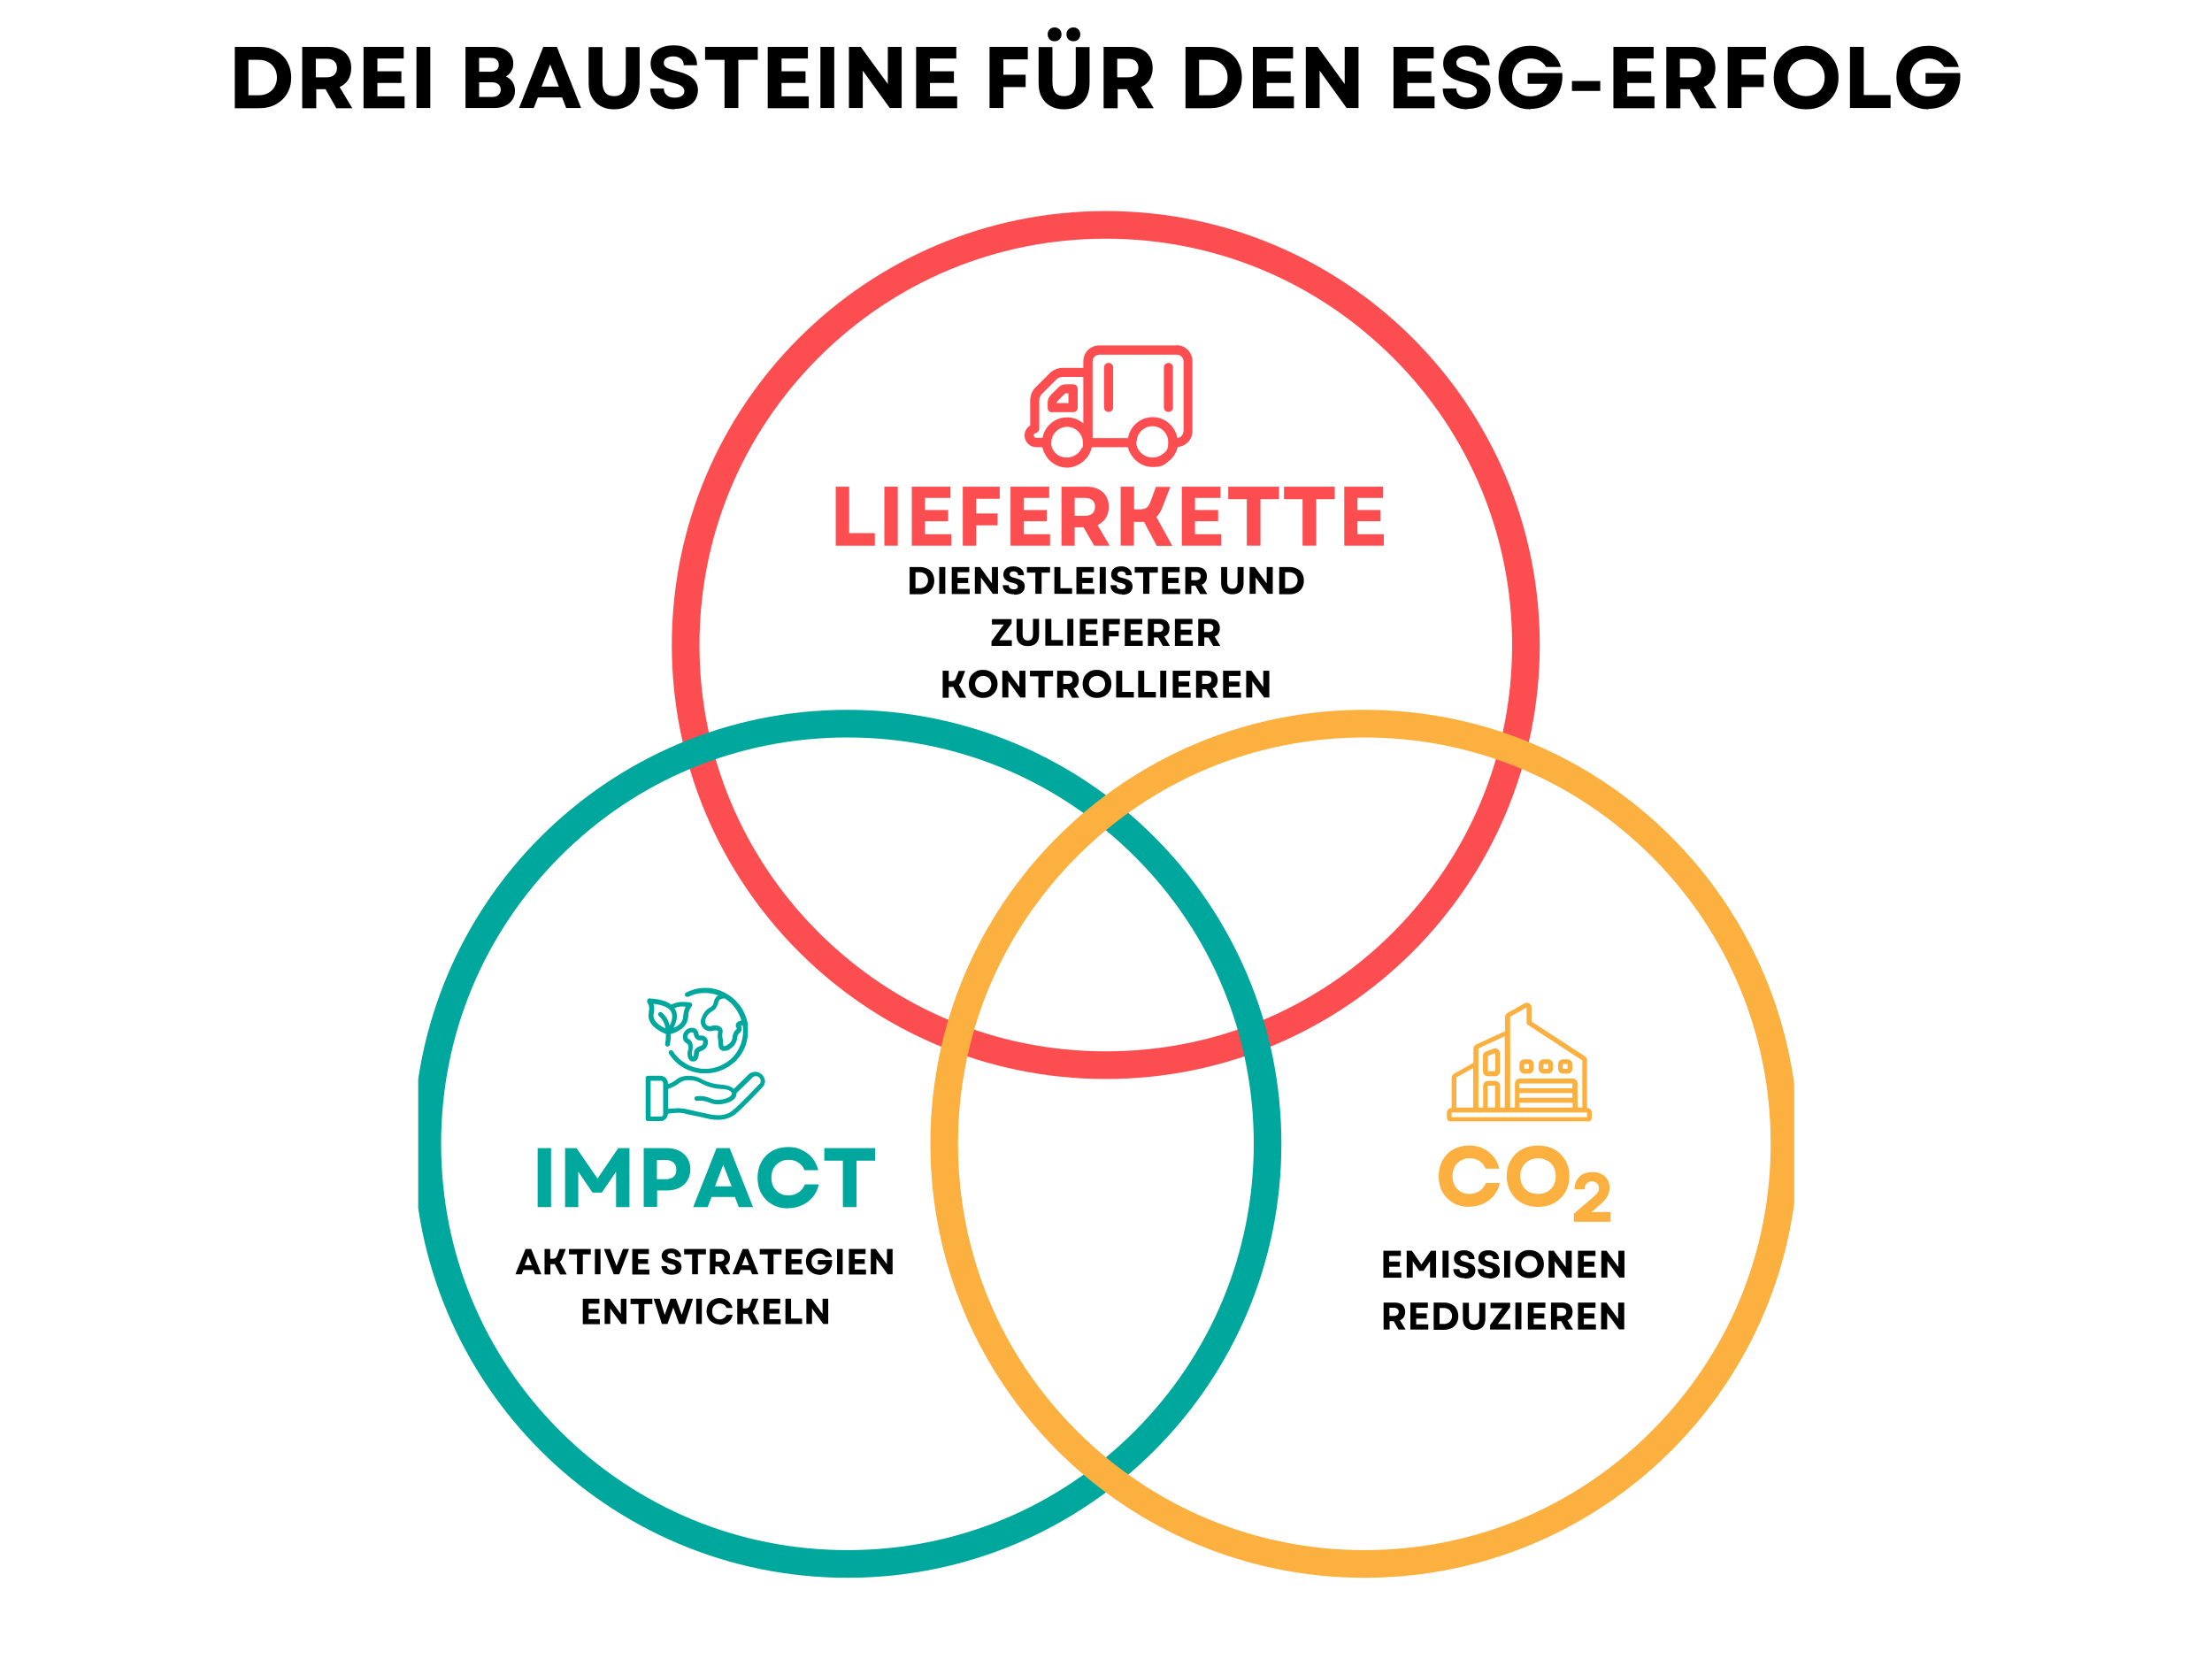 <?xml version="1.0" encoding="UTF-8"?>
<svg xmlns="http://www.w3.org/2000/svg" version="1.1" xmlns:xlink="http://www.w3.org/1999/xlink" viewBox="0 0 1024 768">
  <defs>
    <style>
      .cls-1 {
        clip-path: url(#clippath-4);
      }

      .cls-2 {
        fill: none;
      }

      .cls-3 {
        clip-path: url(#clippath-1);
      }

      .cls-4 {
        clip-path: url(#clippath-5);
      }

      .cls-5 {
        clip-path: url(#clippath-3);
      }

      .cls-6 {
        fill: #00a79d;
      }

      .cls-7 {
        clip-path: url(#clippath-2);
      }

      .cls-8 {
        fill: #fbb040;
      }

      .cls-9 {
        clip-path: url(#clippath);
      }

      .cls-10 {
        fill: #fc4e50;
      }
    </style>
    <clipPath id="clippath">
      <rect class="cls-2" x="310.7" y="97.4" width="402.7" height="402.6"/>
    </clipPath>
    <clipPath id="clippath-1">
      <rect class="cls-2" x="193.6" y="328" width="399.7" height="402.4"/>
    </clipPath>
    <clipPath id="clippath-2">
      <rect class="cls-2" x="429.3" y="328" width="401.3" height="402.4"/>
    </clipPath>
    <clipPath id="clippath-3">
      <rect class="cls-2" x="474.3" y="159.9" width="78" height="57"/>
    </clipPath>
    <clipPath id="clippath-4">
      <rect class="cls-2" x="669.5" y="464.1" width="67.9" height="55"/>
    </clipPath>
    <clipPath id="clippath-5">
      <rect class="cls-2" x="299" y="457.3" width="55" height="62"/>
    </clipPath>
  </defs>
  <!-- Generator: Adobe Illustrator 28.6.0, SVG Export Plug-In . SVG Version: 1.2.0 Build 709)  -->
  <g>
    <g id="Ebene_1">
      <g class="cls-9">
        <path class="cls-10" d="M511.9,486.7c-50.3,0-97.4-19.6-133-55.1-35.5-35.5-55.1-82.7-55.1-133s19.6-97.4,55.1-133c35.5-35.5,82.7-55.1,133-55.1s97.4,19.6,133,55.1c35.5,35.5,55.1,82.7,55.1,133s-19.6,97.4-55.1,133-82.7,55.1-133,55.1M511.9,499.5c110.9,0,200.9-89.9,200.9-200.9s-89.9-200.9-200.9-200.9-200.9,89.9-200.9,200.9,90,200.9,200.9,200.9Z"/>
      </g>
      <g class="cls-3">
        <path class="cls-6" d="M392.3,717.6c-50.3,0-97.4-19.6-133-55.1s-55.1-82.7-55.1-133,19.6-97.4,55.1-133,82.7-55.1,133-55.1,97.4,19.6,133,55.1,55.1,82.7,55.1,133-19.6,97.4-55.1,133-82.8,55.1-133,55.1M392.3,730.4c110.9,0,200.9-89.9,200.9-200.9s-89.9-200.9-200.9-200.9-200.9,90-200.9,200.9,89.9,200.9,200.9,200.9Z"/>
      </g>
      <g class="cls-7">
        <path class="cls-8" d="M631.6,717.6c-50.3,0-97.4-19.6-133-55.1s-55.1-82.7-55.1-133,19.6-97.4,55.1-133,82.7-55.1,133-55.1,97.4,19.6,133,55.1c35.5,35.5,55.1,82.7,55.1,133s-19.6,97.4-55.1,133c-35.5,35.5-82.7,55.1-133,55.1M631.6,730.4c111,0,200.9-89.9,200.9-200.9s-89.9-200.9-200.9-200.9-200.9,89.9-200.9,200.9,90,200.9,200.9,200.9Z"/>
      </g>
      <g class="cls-5">
        <path class="cls-10" d="M544.7,159.9h-35.9c-4,0-7.3,3.3-7.3,7.3v3.1h-9.6c-2.2,0-4.3.9-5.9,2.4,0,0,0,0,0,0l-6.6,6.6c-1.6,1.6-2.5,3.8-2.5,6.1v11.6c-1.6.9-2.6,2.7-2.6,4.6,0,3,2.4,5.4,5.4,5.4h2.8c.3,1.2.7,2.3,1.3,3.3,1.9,3.7,5.8,6.2,10.2,6.2s9.4-3.3,10.9-7.8c.2-.5.4-1.1.5-1.7h16.7c.3,1.1.7,2.2,1.3,3.1,2,3.6,5.8,6.1,10.2,6.1s5.3-1,7.3-2.6c2.1-1.6,3.7-4,4.3-6.7,3.8-.3,6.8-3.4,6.8-7.3v-32.5c0-4-3.3-7.3-7.3-7.3ZM486.7,204.9c0-4,3.3-7.3,7.3-7.3s7.3,3.3,7.3,7.3-.1,1.6-.4,2.3c-1.2,2.7-3.9,4.6-7,4.6s-5.1-1.4-6.5-3.6c-.5-1-.8-2.1-.8-3.4ZM478.5,201.6c0-.5.4-1,.9-1.1,1-.2,1.7-1.1,1.7-2.1v-13c0-1.2.5-2.3,1.3-3.1,0,0,0,0,0,0l6.6-6.6c.8-.8,1.8-1.2,2.9-1.2h9.6v21.5c-2-1.7-4.6-2.8-7.5-2.8-5.7,0-10.4,4.1-11.4,9.5h-2.9c-.6,0-1.1-.5-1.1-1.1ZM526.2,204.6c0-4,3.3-7.3,7.3-7.3s7.3,3.3,7.3,7.3-1,4.3-2.7,5.7c-1.3,1-2.9,1.5-4.6,1.5-2.8,0-5.2-1.5-6.6-3.8-.6-1-.9-2.2-.9-3.5ZM547.8,199.7c0,1.6-1.2,2.9-2.8,3.1-.9-5.5-5.7-9.7-11.4-9.7s-10.5,4.2-11.4,9.7h-16.4v-35.5c0-1.7,1.4-3.1,3.1-3.1h35.9c1.7,0,3.1,1.4,3.1,3.1v32.5Z"/>
      </g>
      <path class="cls-10" d="M487.1,190.8h9.7c1.2,0,2.1-.9,2.1-2.1v-8.7c0-1.2-.9-2.1-2.1-2.1h-3.3c-2,0-3.1.9-4,1.9l-2.5,2.5c-.9.9-2,2-2,4.1v2.4c0,1.2.9,2.1,2.1,2.1ZM489.2,186.4c0-.3,0-.4.7-1.1l2.5-2.5c.7-.7.8-.7,1-.7h1.2v4.5h-5.5v-.3Z"/>
      <path class="cls-10" d="M513.2,168c-1.2,0-2.1.9-2.1,2.1v18.5c0,1.2.9,2.1,2.1,2.1s2.1-.9,2.1-2.1v-18.5c0-1.2-.9-2.1-2.1-2.1Z"/>
      <path class="cls-10" d="M540.9,168c-1.2,0-2.1.9-2.1,2.1v18.5c0,1.2.9,2.1,2.1,2.1s2.1-.9,2.1-2.1v-18.5c0-1.2-.9-2.1-2.1-2.1Z"/>
      <path class="cls-8" d="M714.5,492.6h2.2v2.2h-2.2v-2.2ZM714.5,497h2.2c1.2,0,2.2-1,2.2-2.2v-2.2c0-1.2-1-2.2-2.2-2.2h-2.2c-1.2,0-2.2,1-2.2,2.2v2.2c0,1.2,1,2.2,2.2,2.2"/>
      <path class="cls-8" d="M705.6,492.6h2.2v2.2s-2.2,0-2.2,0v-2.2ZM705.6,497h2.2c1.2,0,2.2-1,2.2-2.2v-2.2c0-1.2-1-2.2-2.2-2.2h-2.2c-1.2,0-2.2,1-2.2,2.2v2.2c0,1.2,1,2.2,2.2,2.2"/>
      <path class="cls-8" d="M723.5,492.6h2.2v2.2s-2.2,0-2.2,0v-2.2ZM723.5,497h2.2c1.2,0,2.2-1,2.2-2.2v-2.2c0-1.2-1-2.2-2.2-2.2h-2.2c-1.2,0-2.2,1-2.2,2.2v2.2c0,1.2,1,2.2,2.2,2.2"/>
      <path class="cls-8" d="M688.8,488.8l3.4-1.3v8.4s-3.4,0-3.4,0v-7.1ZM688.8,498.2h3.4c1.2,0,2.2-1,2.2-2.2v-8.4c0-.7-.4-1.4-1-1.9-.6-.4-1.4-.5-2.1-.2l-3.4,1.3c-.9.3-1.4,1.2-1.4,2.1v7.1c0,1.2,1,2.2,2.2,2.2"/>
      <g class="cls-1">
        <path class="cls-8" d="M734.7,517.2h-62.7v-2.2h62.7v2.2ZM674.2,498.8l7.8-4.4v18.3h-7.8v-13.9ZM692.1,502.6v10.1h-3.4v-10.1h3.4ZM684.3,485.4l12.3-5.7v33h-2.2v-10.1c0-1.2-1-2.2-2.2-2.2h-3.4c-1.2,0-2.2,1-2.2,2.2v10.1h-2.2v-27.3ZM703.3,503.8v-2.2h24.6v2.2h-24.6ZM728,510.5v2.2h-24.6v-2.2h24.6ZM703.3,508.2v-2.2h24.6v2.2h-24.6ZM698.9,470.8l7.8-4.4v7.1c0,.4.2.7.5.9l25.3,16.5v21.8h-2.2v-11.2c0-1.2-1-2.2-2.2-2.2h-24.6c-1.2,0-2.2,1-2.2,2.2v11.2h-2.2v-41.9ZM734.7,512.7v-21.8c0-.8-.4-1.5-1-1.9l-24.7-16.1v-6.5c0-.8-.4-1.5-1.1-1.9-.7-.4-1.5-.4-2.2,0l-7.8,4.4c-.7.4-1.2,1.1-1.2,2v6.5l-13.3,6.1c-.8.4-1.3,1.2-1.3,2v6.5l-8.9,5c-.7.4-1.2,1.1-1.2,2v13.9c-1.2,0-2.2,1-2.2,2.2v2.2c0,1.2,1,2.2,2.2,2.2h62.7c1.2,0,2.2-1,2.2-2.2v-2.2c0-1.2-1-2.2-2.2-2.2"/>
      </g>
      <g class="cls-4">
        <path class="cls-6" d="M318.3,461.6c2.2-1.1,4.5-1.8,7-1.9,2.5-.1,4.9.2,7.2,1.1-.4.2-.7.4-1,.8-.5.7-.9,1.5-1.1,2.4,0,.6-.3,1.1-.6,1.5-.3.4-.8.8-1.3,1-1.9.9-3.2,3.2-3.8,4.9-.3.8-.4,1.6-.2,2.5.2.9.6,1.6,1.2,2.2.5.5,1.2.9,1.9,1.1.7.2,1.5.2,2.2,0,1.8-.4,2.4-.1,2.5,0,0,0,0,0,.1,0,0,.3,0,.6,0,.9-.2,1-.2,1.9,0,2.9.1.6.2,1.3.2,1.9,0,1.3,0,3.1,2.1,3.6.7,0,1.3,0,2-.2.7-.2,1.2-.6,1.7-1,.8-.6,1.5-1.3,2-2.2s.8-1.8.9-2.8c0-.9.4-1.6,1.1-2.1.2-.2.4-.4.6-.7.2-.3.3-.6.3-.9s0-.6,0-.9c0-.3-.2-.6-.3-.9l.8-.2c.2,1,.2,2,.2,3,0,1-.1,2-.3,3s-.5,1.9-.8,2.9c-.4.9-.8,1.8-1.3,2.7-.5.9-1.1,1.7-1.7,2.4-.6.8-1.4,1.5-2.1,2.1-.8.6-1.6,1.2-2.5,1.7-.9.5-1.8.9-2.7,1.3-.9.3-1.9.6-2.9.8-1,.2-2,.3-3,.3s-2,0-3-.2-2-.4-2.9-.7c-.9-.3-1.9-.7-2.7-1.2s-1.7-1-2.5-1.6-1.5-1.3-2.2-2c-.7-.8-1.3-1.5-1.8-2.4-.2-.3-.4-.4-.7-.5s-.6,0-.8.1c-.3.2-.4.4-.5.7s0,.6.1.8c.7,1.1,1.5,2.1,2.3,3,.9.9,1.8,1.8,2.9,2.5,1,.7,2.1,1.4,3.3,1.9,1.2.5,2.4.9,3.6,1.2,1.2.3,2.5.5,3.8.5,1.3,0,2.5,0,3.8-.2s2.5-.5,3.7-.9c1.2-.4,2.4-1,3.5-1.6s2.1-1.4,3.1-2.2,1.8-1.8,2.6-2.8c.8-1,1.4-2.1,2-3.2.6-1.1,1-2.3,1.3-3.6.3-1.2.6-2.5.6-3.8s0-2.5,0-3.8-.4-2.5-.8-3.7-.9-2.4-1.5-3.5c-.6-1.1-1.3-2.2-2.2-3.1-.8-1-1.7-1.9-2.7-2.7-1-.8-2.1-1.5-3.2-2.1-1.1-.6-2.3-1.1-3.5-1.5-1.2-.4-2.5-.6-3.7-.8-1.3-.1-2.5-.1-3.8,0-1.3.1-2.5.3-3.7.7-1.2.4-2.4.8-3.5,1.4-.3.1-.4.4-.5.6,0,.3,0,.6,0,.8s.4.5.6.5c.3,0,.6,0,.8,0ZM343.3,472.4l-1,.3c-.8.2-1.3.6-1.6,1.4-.2.7-.1,1.3.3,1.8.2.2.1.4-.1.6-.6.5-1,1-1.3,1.7s-.5,1.3-.5,2.1c-.2,1.4-.9,2.5-2.1,3.2-.5.5-1.2.8-1.9.8-.2,0-.3,0-.4-1.5,0-.8,0-1.6-.3-2.4-.1-.6-.1-1.3,0-1.9.2-.9.4-2.4-1.1-3.3-1.3-.6-2.7-.7-4.1-.2-.8.2-1.5,0-2.1-.5-.3-.3-.5-.7-.6-1.1,0-.4,0-.8,0-1.3.5-1.6,1.4-2.8,2.8-3.7.8-.4,1.5-.9,2-1.6.5-.7.9-1.5,1.1-2.3.1-.6.4-1.1.7-1.7.7-.4,1.5-.6,2.4-.6,1.9,1.2,3.5,2.6,4.8,4.4s2.3,3.7,2.9,5.8ZM354,499.9c-.2-1.3-.9-2.3-2-3-.4-.3-.9-.5-1.4-.6-.5-.1-1-.2-1.5-.1s-1,.2-1.4.4c-.5.2-.9.5-1.2.8l-6.8,6.7c-.9-.9-2.6-1.8-6-2-3.1-.2-5.9-1-8.6-2.4-1.1-.7-2.3-1.1-3.5-1.4-3.5-.7-6.6-.1-8.4,1.4-1.2,1-2.6,1.7-4,2.2v-.5c0-.4,0-.9-.3-1.3s-.4-.8-.7-1.1c-.3-.3-.7-.5-1.1-.7-.4-.2-.8-.3-1.3-.3h-5.8c-.3,0-.6.1-.8.3-.2.2-.3.5-.3.8v18.8c0,.3.1.6.3.8.2.2.5.3.8.3h5.8c.4,0,.9,0,1.3-.3s.8-.4,1.1-.7c.3-.3.5-.7.7-1.1s.3-.8.3-1.3h0c0-.1,3.1-.4,3.1-.4,2-.2,4,0,5.9.6,0,0,7,1.4,9.2,2,1.6.4,3.2.6,4.9.6,2.8,0,5.4-.7,7.7-2.3,3.7-2.8,12.7-12.5,13.2-13,.8-1,1.1-2.1.9-3.4ZM307,515.8c0,.3-.1.6-.3.8-.2.2-.5.3-.8.3h-4.7v-16.6h4.7c.3,0,.6.1.8.3.2.2.3.5.3.8v14.4ZM351.5,501.8c0,0-9.3,10-12.8,12.6-3.2,2.4-7.6,2.1-10.7,1.3-2.3-.5-9-1.9-9.2-2-2.2-.6-4.4-.8-6.6-.6l-2.9.2v-9.2c2-.7,3.8-1.6,5.5-2.9.6-.5,2.5-1.7,6.6-.9,1,.2,2,.6,2.9,1.1,3,1.6,6.2,2.6,9.6,2.7,4.3.2,4.8,1.5,4.9,2.1,0,.3-.1.6-.3.8-.4.6-1.7,1.7-5.3,2.1-1.5.2-2.9,0-4.3-.7-2.1-.9-4.2-1.2-6.5-.9-.3,0-.5.2-.7.4-.2.2-.3.5-.2.8,0,.3.2.5.4.7s.5.3.8.2c1.9-.2,3.7,0,5.5.8,1.7.7,3.5,1,5.3.8,3.5-.4,5.8-1.5,6.9-3.1.4-.6.6-1.4.6-2.1l7.4-7.2c.4-.4.8-.6,1.4-.6.5,0,1,0,1.4.4.2.2.4.4.6.6s.3.5.3.8,0,.6,0,.9c0,.3-.2.6-.3.8ZM300.4,468.7c-1.4,5.8,5.6,9.1,7.9,10,0,1.5-.1,3-.4,4.5,0,.3,0,.6.2.8.2.3.4.4.7.5.3,0,.6,0,.8-.2.3-.2.4-.4.5-.7.3-1.6.5-3.2.4-4.9,2.3-.6,7.9-2.7,8.1-8.2,0-1.7.5-3.2,1.5-4.5.3-.3.4-.7.3-1.1-.1-.4-.4-.7-.9-.8-3.7-.6-6.7-.2-8.7,1-2.1-1.7-5.5-2.6-10.1-2.9-.5,0-.8.2-1,.6-.2.4-.2.8,0,1.2.4.7.7,1.4.8,2.2.1.8,0,1.6-.2,2.4ZM317.4,466.1c-.7,1.4-1,2.8-1.1,4.3,0,3-2.5,4.6-4.5,5.4,1.2-2.3,2.3-5.5.9-8.3-.1-.3-.3-.5-.5-.8,1.6-.7,3.3-.9,5.1-.7ZM310.8,468.6c.9,2,.1,4.4-.8,6.2-.5-2.4-1.7-4.5-3.6-6.1-.2-.2-.5-.2-.8-.2-.3,0-.5.2-.7.4-.2.2-.3.5-.2.8,0,.3.2.5.4.7,1.7,1.6,2.7,3.5,3,5.7-2.4-1.1-6.3-3.5-5.5-6.9.4-1.5.3-3-.1-4.5,4.5.5,7.4,1.8,8.3,3.9ZM318.9,490.4c.5.7,1.1,1,1.9,1h0c1.7,0,2.6-1.3,2.8-4,0-.4.4-.6,1.5-1.1l.5-.2c.5-.3.9-.6,1.3-1.1.3-.5.6-1,.7-1.5.3-1.1.2-2.1-.5-3-.3-.4-.8-.7-1.2-.9s-1-.2-1.5-.2c-.7,0-.7,0-.8-.2-.1-.3-.2-.5-.3-.8-.1-1-.6-1.8-1.5-2.3-.8-.3-1.6-.4-2.4-.2-.8.2-1.6.6-2.1,1.2-.6.6-1,1.3-1.1,2.2s0,1.7.3,2.4c.2.4.5.7.9,1,.4.2.7.5,1,.8.4.8.5,1.6.2,2.5-.3.7-.4,1.5-.3,2.3,0,.8.3,1.5.7,2.2ZM318.5,480.7c-.7-.7-.1-1.9.6-2.4.4-.3.8-.4,1.2-.4.7,0,.8.4.9,1,.1.5.3,1,.5,1.4.3.5.7.8,1.2,1.1.5.2,1,.3,1.6.2.6,0,.8,0,.9.2.2.4.2.8,0,1.1,0,.5-.3.9-.7,1.1l-.5.2c-1.2.5-2.8,1.2-2.9,3,0,1.2-.3,1.9-.6,1.9s-.4-.8-.4-1c0-.6,0-1.1.2-1.7,0-.3.7-2.9-.6-4.6-.2-.3-.5-.5-.8-.7-.3-.1-.5-.3-.8-.5Z"/>
      </g>
      <path d="M108.7,50v-28.3h11.2c3,0,5.6.6,7.8,1.8,2.2,1.2,4,2.8,5.2,5,1.2,2.1,1.9,4.6,1.9,7.4s-.6,5.3-1.9,7.4c-1.2,2.1-3,3.8-5.2,5-2.2,1.2-4.8,1.8-7.8,1.8h-11.2ZM115.1,44.1h4.6c1.7,0,3.1-.3,4.4-1,1.3-.7,2.3-1.7,3-2.9.7-1.2,1.1-2.7,1.1-4.3s-.4-3.1-1.1-4.3c-.7-1.2-1.7-2.2-3-2.9-1.3-.7-2.8-1-4.5-1h-4.6v16.5Z"/>
      <path d="M139.9,50v-28.3h12.1c2.2,0,4,.4,5.6,1.2,1.6.8,2.8,1.9,3.7,3.4.9,1.5,1.3,3.2,1.3,5.2s-.5,3.9-1.4,5.4c-.9,1.5-2.3,2.6-4,3.4l5.9,9.8h-7.4l-5-8.8h-4.3v8.8h-6.4ZM146.2,35.8h4.9c1.6,0,2.8-.4,3.6-1.1.8-.7,1.3-1.8,1.3-3.2s-.4-2.4-1.3-3.2c-.8-.8-2.1-1.1-3.6-1.1h-4.9v8.6Z"/>
      <path d="M168.3,50v-28.3h18.6v5.4h-12.2v5.9h11.1v5.4h-11.1v6.2h12.6v5.5h-19Z"/>
      <path d="M192.8,50v-28.3h6.4v28.3h-6.4Z"/>
      <path d="M215.5,50v-28.3h12.6c2.9,0,5.2.7,6.9,2.1,1.7,1.4,2.6,3.2,2.6,5.5s-.3,2.5-.9,3.6c-.6,1.1-1.4,1.9-2.5,2.5,1.3.6,2.4,1.5,3.1,2.6.7,1.2,1.1,2.5,1.1,4s-.4,3-1.2,4.2c-.8,1.2-1.9,2.1-3.4,2.8-1.4.7-3.1,1-5,1h-13.3ZM221.8,44.9h6c1.3,0,2.2-.3,2.9-.9.7-.6,1.1-1.4,1.1-2.5s-.4-1.9-1.1-2.5c-.7-.6-1.7-.9-2.9-.9h-6v6.8ZM221.8,33.2h5.3c1.2,0,2.2-.3,2.8-.8.7-.6,1-1.4,1-2.4s-.3-1.8-1-2.4c-.7-.6-1.6-.8-2.8-.8h-5.3v6.4Z"/>
      <path d="M240.3,50l11.2-28.3h6.3l11.2,28.3h-6.9l-1.9-4.9h-11.2l-1.9,4.9h-6.9ZM250.7,40.1h8l-4-10.3-4,10.3Z"/>
      <path d="M284.3,50.6c-2.4,0-4.6-.5-6.3-1.5-1.8-1-3.1-2.4-4.1-4.2-1-1.8-1.4-4-1.4-6.5v-16.6h6.4v16.2c0,4.4,1.8,6.5,5.4,6.5s5.4-2.2,5.4-6.5v-16.2h6.4v16.6c0,2.5-.5,4.7-1.4,6.5-1,1.8-2.3,3.2-4.1,4.2-1.8,1-3.9,1.5-6.3,1.5Z"/>
      <path d="M312.5,50.6c-2.4,0-4.4-.4-6.1-1.2-1.7-.8-3-1.9-4-3.3-.9-1.4-1.4-3.1-1.4-5.1h6.3c0,1.3.5,2.4,1.4,3.1.9.8,2.2,1.1,3.7,1.1s2.4-.3,3.2-.8c.8-.5,1.2-1.3,1.2-2.2s-.5-1.8-1.4-2.4c-.9-.6-2.4-1.2-4.4-1.6-3.3-.7-5.8-1.8-7.4-3.2-1.6-1.4-2.4-3.3-2.4-5.6s.9-4.6,2.8-6.1c1.9-1.5,4.5-2.3,7.7-2.3s4.2.4,5.8,1.1c1.7.8,2.9,1.8,3.8,3.2.9,1.4,1.4,3,1.4,4.9h-6.2c0-1.3-.4-2.3-1.3-3-.8-.7-2-1.1-3.5-1.1s-2.4.3-3.2.8c-.8.5-1.2,1.2-1.2,2.2s.4,1.6,1.3,2.2c.9.6,2.4,1.1,4.5,1.6,3.5.8,6.1,2,7.6,3.4,1.6,1.4,2.4,3.2,2.4,5.5s-1,4.8-2.9,6.3c-1.9,1.5-4.6,2.3-7.9,2.3Z"/>
      <path d="M335.4,50v-22.3h-9v-6h24.4v6h-9v22.3h-6.4Z"/>
      <path d="M355.4,50v-28.3h18.6v5.4h-12.2v5.9h11.1v5.4h-11.1v6.2h12.6v5.5h-19Z"/>
      <path d="M379.8,50v-28.3h6.4v28.3h-6.4Z"/>
      <path d="M393,50v-28.3h5.5l12.5,17.2v-17.2h6.4v28.3h-5.5l-12.5-17.3v17.3h-6.4Z"/>
      <path d="M424.1,50v-28.3h18.6v5.4h-12.2v5.9h11.1v5.4h-11.1v6.2h12.6v5.5h-19Z"/>
      <path d="M458.1,50v-28.3h17.7v5.8h-11.3v7.1h10.3v5.7h-10.3v9.7h-6.4Z"/>
      <path d="M492.6,50.6c-2.4,0-4.6-.5-6.3-1.5-1.8-1-3.1-2.4-4.1-4.2-1-1.8-1.4-4-1.4-6.5v-16.6h6.4v16.2c0,4.4,1.8,6.5,5.4,6.5s5.4-2.2,5.4-6.5v-16.2h6.4v16.6c0,2.5-.5,4.7-1.4,6.5-1,1.8-2.3,3.2-4.1,4.2-1.8,1-3.9,1.5-6.3,1.5ZM485,15.9c0-1,.3-1.7.9-2.3.6-.6,1.4-.9,2.3-.9s1.7.3,2.3.9c.6.6.9,1.4.9,2.3s-.3,1.7-.9,2.3c-.6.6-1.4.9-2.3.9s-1.7-.3-2.3-.9c-.6-.6-.9-1.4-.9-2.3ZM493.7,15.9c0-1,.3-1.7.9-2.3.6-.6,1.4-.9,2.3-.9s1.7.3,2.3.9c.6.6.9,1.4.9,2.3s-.3,1.7-.9,2.3c-.6.6-1.4.9-2.3.9s-1.7-.3-2.3-.9c-.6-.6-.9-1.4-.9-2.3Z"/>
      <path d="M510.9,50v-28.3h12.1c2.2,0,4,.4,5.6,1.2,1.6.8,2.8,1.9,3.7,3.4.9,1.5,1.3,3.2,1.3,5.2s-.5,3.9-1.4,5.4c-.9,1.5-2.3,2.6-4,3.4l5.9,9.8h-7.4l-5-8.8h-4.3v8.8h-6.4ZM517.2,35.8h4.9c1.6,0,2.8-.4,3.6-1.1.8-.7,1.3-1.8,1.3-3.2s-.4-2.4-1.3-3.2c-.8-.8-2.1-1.1-3.6-1.1h-4.9v8.6Z"/>
      <path d="M548.8,50v-28.3h11.2c3,0,5.6.6,7.8,1.8,2.2,1.2,4,2.8,5.2,5,1.2,2.1,1.9,4.6,1.9,7.4s-.6,5.3-1.9,7.4c-1.2,2.1-3,3.8-5.2,5-2.2,1.2-4.8,1.8-7.8,1.8h-11.2ZM555.2,44.1h4.6c1.7,0,3.1-.3,4.4-1,1.3-.7,2.3-1.7,3-2.9.7-1.2,1.1-2.7,1.1-4.3s-.4-3.1-1.1-4.3c-.7-1.2-1.7-2.2-3-2.9-1.3-.7-2.8-1-4.5-1h-4.6v16.5Z"/>
      <path d="M580,50v-28.3h18.6v5.4h-12.2v5.9h11.1v5.4h-11.1v6.2h12.6v5.5h-19Z"/>
      <path d="M604.5,50v-28.3h5.5l12.5,17.2v-17.2h6.4v28.3h-5.5l-12.5-17.3v17.3h-6.4Z"/>
      <path d="M645.1,50v-28.3h18.6v5.4h-12.2v5.9h11.1v5.4h-11.1v6.2h12.6v5.5h-19Z"/>
      <path d="M679.4,50.6c-2.4,0-4.4-.4-6.1-1.2-1.7-.8-3-1.9-4-3.3-.9-1.4-1.4-3.1-1.4-5.1h6.3c0,1.3.5,2.4,1.4,3.1.9.8,2.2,1.1,3.7,1.1s2.4-.3,3.2-.8c.8-.5,1.2-1.3,1.2-2.2s-.5-1.8-1.4-2.4c-.9-.6-2.4-1.2-4.4-1.6-3.3-.7-5.8-1.8-7.4-3.2-1.6-1.4-2.4-3.3-2.4-5.6s.9-4.6,2.8-6.1c1.9-1.5,4.5-2.3,7.7-2.3s4.2.4,5.8,1.1c1.7.8,2.9,1.8,3.8,3.2.9,1.4,1.4,3,1.4,4.9h-6.2c0-1.3-.4-2.3-1.3-3-.8-.7-2-1.1-3.5-1.1s-2.4.3-3.2.8c-.8.5-1.2,1.2-1.2,2.2s.4,1.6,1.3,2.2c.9.6,2.4,1.1,4.5,1.6,3.5.8,6.1,2,7.6,3.4,1.6,1.4,2.4,3.2,2.4,5.5s-1,4.8-2.9,6.3c-1.9,1.5-4.6,2.3-7.9,2.3Z"/>
      <path d="M708.6,50.6c-2.9,0-5.4-.6-7.7-1.9-2.2-1.3-4-3-5.3-5.2-1.3-2.2-1.9-4.8-1.9-7.6s.6-5.4,1.9-7.6c1.3-2.2,3-3.9,5.2-5.2,2.2-1.3,4.8-1.9,7.6-1.9s4.4.4,6.3,1.2c1.9.8,3.6,1.9,5,3.4,1.4,1.5,2.3,3.2,2.9,5.2h-6.9c-.7-1.2-1.6-2.2-2.9-2.9-1.3-.7-2.7-1-4.3-1s-3.1.4-4.4,1.1c-1.3.8-2.3,1.8-3,3.1-.7,1.3-1.1,2.8-1.1,4.6s.3,3.2,1,4.5c.7,1.3,1.7,2.4,3,3.1,1.3.8,2.8,1.1,4.5,1.1s3.8-.5,5.2-1.6c1.4-1.1,2.3-2.4,2.7-4.2h-9.2v-5h16c.2,2.4,0,4.7-.7,6.7-.6,2-1.6,3.8-2.9,5.3-1.3,1.5-2.9,2.6-4.8,3.4-1.9.8-4,1.2-6.3,1.2Z"/>
      <path d="M727.7,42.1v-4.6h13.1v4.6h-13.1Z"/>
      <path d="M746.9,50v-28.3h18.6v5.4h-12.2v5.9h11.1v5.4h-11.1v6.2h12.6v5.5h-19Z"/>
      <path d="M771.4,50v-28.3h12.1c2.2,0,4,.4,5.6,1.2,1.6.8,2.8,1.9,3.7,3.4.9,1.5,1.3,3.2,1.3,5.2s-.5,3.9-1.4,5.4c-.9,1.5-2.3,2.6-4,3.4l5.9,9.8h-7.4l-5-8.8h-4.3v8.8h-6.4ZM777.7,35.8h4.9c1.6,0,2.8-.4,3.6-1.1.8-.7,1.3-1.8,1.3-3.2s-.4-2.4-1.3-3.2c-.8-.8-2.1-1.1-3.6-1.1h-4.9v8.6Z"/>
      <path d="M799.8,50v-28.3h17.7v5.8h-11.3v7.1h10.3v5.7h-10.3v9.7h-6.4Z"/>
      <path d="M836.1,50.6c-2.9,0-5.6-.6-7.8-1.9-2.3-1.3-4-3-5.3-5.2-1.3-2.2-1.9-4.8-1.9-7.6s.6-5.4,1.9-7.6c1.3-2.2,3.1-3.9,5.3-5.2,2.3-1.3,4.9-1.9,7.8-1.9s5.6.6,7.8,1.9c2.3,1.3,4,3,5.3,5.2s1.9,4.8,1.9,7.6-.6,5.4-1.9,7.6-3.1,3.9-5.3,5.2c-2.3,1.3-4.9,1.9-7.8,1.9ZM827.6,35.9c0,1.7.4,3.2,1.1,4.5.7,1.3,1.7,2.3,3,3,1.3.7,2.8,1.1,4.4,1.1s3.2-.4,4.5-1.1c1.3-.7,2.3-1.7,3-3,.7-1.3,1.1-2.8,1.1-4.5s-.4-3.2-1.1-4.5c-.7-1.3-1.7-2.3-3-3-1.3-.7-2.8-1.1-4.5-1.1s-3.2.4-4.4,1.1c-1.3.7-2.3,1.7-3,3-.7,1.3-1.1,2.8-1.1,4.5Z"/>
      <path d="M856.4,50v-28.3h6.4v22.3h12.4v6h-18.8Z"/>
      <path d="M892.8,50.6c-2.9,0-5.4-.6-7.7-1.9-2.2-1.3-4-3-5.3-5.2-1.3-2.2-1.9-4.8-1.9-7.6s.6-5.4,1.9-7.6c1.3-2.2,3-3.9,5.2-5.2,2.2-1.3,4.8-1.9,7.6-1.9s4.4.4,6.3,1.2c1.9.8,3.6,1.9,5,3.4,1.4,1.5,2.3,3.2,2.9,5.2h-6.9c-.7-1.2-1.6-2.2-2.9-2.9-1.3-.7-2.7-1-4.3-1s-3.1.4-4.4,1.1c-1.3.8-2.3,1.8-3,3.1-.7,1.3-1.1,2.8-1.1,4.6s.3,3.2,1,4.5c.7,1.3,1.7,2.4,3,3.1,1.3.8,2.8,1.1,4.5,1.1s3.8-.5,5.2-1.6c1.4-1.1,2.3-2.4,2.7-4.2h-9.2v-5h16c.2,2.4,0,4.7-.7,6.7-.6,2-1.6,3.8-2.9,5.3-1.3,1.5-2.9,2.6-4.8,3.4-1.9.8-4,1.2-6.3,1.2Z"/>
      <path class="cls-8" d="M680.1,558.7c-2.8,0-5.2-.6-7.3-1.8-2.1-1.2-3.8-2.9-5-5-1.2-2.1-1.8-4.6-1.8-7.4s.6-5.2,1.8-7.4c1.2-2.1,2.8-3.8,5-5,2.1-1.2,4.6-1.8,7.3-1.8s4.4.4,6.3,1.3c1.9.9,3.5,2.1,4.9,3.7,1.3,1.6,2.2,3.5,2.8,5.7h-6.4c-.5-1.5-1.5-2.7-2.8-3.5-1.3-.9-2.9-1.3-4.6-1.3s-2.9.4-4.1,1.1c-1.2.7-2.2,1.7-2.8,2.9-.7,1.2-1,2.7-1,4.3s.3,3.1,1,4.3c.7,1.2,1.6,2.2,2.8,2.9,1.2.7,2.6,1,4.1,1s3.4-.5,4.7-1.4c1.3-.9,2.3-2.2,2.9-3.7h6.4c-.4,2.2-1.3,4.1-2.7,5.8-1.3,1.6-3,2.9-4.9,3.8-2,.9-4.1,1.4-6.5,1.4Z"/>
      <path class="cls-8" d="M712,558.7c-2.8,0-5.3-.6-7.5-1.8-2.2-1.2-3.9-2.9-5.1-5-1.2-2.1-1.9-4.6-1.9-7.4s.6-5.2,1.9-7.4c1.2-2.1,2.9-3.8,5.1-5,2.2-1.2,4.7-1.8,7.5-1.8s5.4.6,7.5,1.8c2.2,1.2,3.9,2.9,5.1,5,1.3,2.1,1.9,4.6,1.9,7.4s-.6,5.2-1.9,7.4-3,3.8-5.1,5c-2.2,1.2-4.7,1.8-7.5,1.8ZM703.8,544.5c0,1.6.3,3.1,1,4.3.7,1.2,1.7,2.2,2.9,2.9,1.2.7,2.7,1,4.3,1s3.1-.3,4.3-1c1.2-.7,2.2-1.7,2.9-2.9.7-1.3,1-2.7,1-4.3s-.3-3.1-1-4.3c-.7-1.3-1.6-2.2-2.9-2.9-1.2-.7-2.7-1.1-4.3-1.1s-3,.4-4.3,1.1c-1.2.7-2.2,1.7-2.9,2.9-.7,1.2-1,2.7-1,4.3Z"/>
      <path class="cls-10" d="M386.9,252.6v-27.3h6.2v21.5h11.9v5.8h-18.1Z"/>
      <path class="cls-10" d="M409.4,252.6v-27.3h6.2v27.3h-6.2Z"/>
      <path class="cls-10" d="M422.1,252.6v-27.3h17.9v5.2h-11.8v5.6h10.7v5.2h-10.7v6h12.2v5.3h-18.3Z"/>
      <path class="cls-10" d="M445.7,252.6v-27.3h17.1v5.6h-10.9v6.8h9.9v5.5h-9.9v9.4h-6.2Z"/>
      <path class="cls-10" d="M467.8,252.6v-27.3h17.9v5.2h-11.8v5.6h10.7v5.2h-10.7v6h12.2v5.3h-18.3Z"/>
      <path class="cls-10" d="M491.4,252.6v-27.3h11.6c2.1,0,3.9.4,5.4,1.1,1.5.8,2.7,1.8,3.6,3.2.8,1.4,1.3,3.1,1.3,5s-.5,3.7-1.4,5.2c-.9,1.4-2.2,2.5-3.8,3.3l5.6,9.5h-7.2l-4.9-8.5h-4.1v8.5h-6.2ZM497.5,238.8h4.7c1.5,0,2.7-.4,3.5-1.1.8-.7,1.2-1.7,1.2-3.1s-.4-2.3-1.2-3c-.8-.7-2-1.1-3.5-1.1h-4.7v8.3Z"/>
      <path class="cls-10" d="M518.8,252.6v-27.3h6.2v10.5h2.3c1.5,0,2.7-.2,3.4-.7.7-.5,1.3-1.4,1.8-2.6l2.6-7.1h6.7l-3.8,9.7c-.3.9-.7,1.7-1.2,2.4-.4.7-.9,1.3-1.5,1.8l7.4,13.4h-7.2l-5.9-11.1c-.2,0-.4,0-.7,0h-4v11h-6.2Z"/>
      <path class="cls-10" d="M547.1,252.6v-27.3h17.9v5.2h-11.8v5.6h10.7v5.2h-10.7v6h12.2v5.3h-18.3Z"/>
      <path class="cls-10" d="M577.2,252.6v-21.5h-8.6v-5.8h23.5v5.8h-8.6v21.5h-6.2Z"/>
      <path class="cls-10" d="M603,252.6v-21.5h-8.6v-5.8h23.5v5.8h-8.6v21.5h-6.2Z"/>
      <path class="cls-10" d="M622.3,252.6v-27.3h17.9v5.2h-11.8v5.6h10.7v5.2h-10.7v6h12.2v5.3h-18.3Z"/>
      <path class="cls-6" d="M248.9,558.8v-27.3h6.2v27.3h-6.2Z"/>
      <path class="cls-6" d="M261.6,558.8v-27.3h5.3l9.7,14.1,9.6-14.1h5.2v27.3h-6.2v-16.4l-6.6,9.7h-4.3l-6.6-9.7v16.4h-6.1Z"/>
      <path class="cls-6" d="M298,558.8v-27.3h10.7c2.2,0,4.1.4,5.7,1.2,1.6.8,2.9,2,3.8,3.4.9,1.5,1.4,3.2,1.4,5.2s-.5,3.7-1.4,5.2c-.9,1.5-2.1,2.6-3.8,3.4-1.6.8-3.5,1.2-5.7,1.2h-4.5v7.6h-6.2ZM304.1,545.9h4c1.6,0,2.8-.4,3.7-1.1.9-.8,1.3-1.9,1.3-3.3s-.4-2.5-1.3-3.3c-.9-.8-2.1-1.2-3.7-1.2h-4v8.9Z"/>
      <path class="cls-6" d="M320.9,558.8l10.8-27.3h6.1l10.8,27.3h-6.6l-1.8-4.7h-10.8l-1.8,4.7h-6.6ZM331,549.2h7.7l-3.9-10-3.8,10Z"/>
      <path class="cls-6" d="M364.8,559.4c-2.8,0-5.2-.6-7.3-1.8-2.1-1.2-3.8-2.9-5-5-1.2-2.1-1.8-4.6-1.8-7.4s.6-5.2,1.8-7.4c1.2-2.1,2.8-3.8,5-5,2.1-1.2,4.6-1.8,7.3-1.8s4.4.4,6.3,1.3c1.9.9,3.5,2.1,4.9,3.7,1.3,1.6,2.2,3.5,2.8,5.7h-6.4c-.5-1.5-1.5-2.7-2.8-3.5-1.3-.9-2.9-1.3-4.6-1.3s-2.9.4-4.1,1.1c-1.2.7-2.2,1.7-2.8,2.9-.7,1.2-1,2.7-1,4.3s.3,3.1,1,4.3c.7,1.2,1.6,2.2,2.8,2.9,1.2.7,2.6,1,4.1,1s3.4-.5,4.7-1.4c1.3-.9,2.3-2.2,2.9-3.7h6.4c-.4,2.2-1.3,4.1-2.7,5.8-1.3,1.6-3,2.9-4.9,3.8-2,.9-4.1,1.4-6.5,1.4Z"/>
      <path class="cls-6" d="M390.2,558.8v-21.5h-8.6v-5.8h23.5v5.8h-8.6v21.5h-6.2Z"/>
      <path d="M640.4,591.4v-12.4h8.1v2.4h-5.4v2.6h4.9v2.4h-4.9v2.7h5.6v2.4h-8.4Z"/>
      <path d="M651.2,591.4v-12.4h2.4l4.4,6.4,4.4-6.4h2.4v12.4h-2.8v-7.5l-3,4.4h-2l-3-4.4v7.5h-2.8Z"/>
      <path d="M667.8,591.4v-12.4h2.8v12.4h-2.8Z"/>
      <path d="M677.9,591.7c-1,0-1.9-.2-2.7-.5-.8-.3-1.3-.8-1.8-1.5-.4-.6-.6-1.4-.6-2.2h2.8c0,.6.2,1.1.6,1.4.4.3,1,.5,1.7.5s1-.1,1.4-.3c.3-.2.5-.6.5-1s-.2-.8-.6-1c-.4-.3-1.1-.5-1.9-.7-1.5-.3-2.5-.8-3.2-1.4-.7-.6-1-1.5-1-2.5s.4-2,1.2-2.7c.8-.7,2-1,3.4-1s1.8.2,2.6.5c.7.3,1.3.8,1.7,1.4.4.6.6,1.3.6,2.2h-2.7c0-.6-.2-1-.5-1.3-.4-.3-.9-.5-1.5-.5s-1.1.1-1.4.4c-.3.2-.5.6-.5,1s.2.7.6,1c.4.3,1,.5,2,.7,1.6.4,2.7.9,3.4,1.5.7.6,1,1.4,1,2.4s-.4,2.1-1.3,2.8c-.8.7-2,1-3.5,1Z"/>
      <path d="M689.2,591.7c-1,0-1.9-.2-2.7-.5-.8-.3-1.3-.8-1.8-1.5-.4-.6-.6-1.4-.6-2.2h2.8c0,.6.2,1.1.6,1.4.4.3,1,.5,1.7.5s1-.1,1.4-.3c.3-.2.5-.6.5-1s-.2-.8-.6-1c-.4-.3-1.1-.5-1.9-.7-1.5-.3-2.5-.8-3.2-1.4-.7-.6-1-1.5-1-2.5s.4-2,1.2-2.7c.8-.7,2-1,3.4-1s1.8.2,2.6.5c.7.3,1.3.8,1.7,1.4.4.6.6,1.3.6,2.2h-2.7c0-.6-.2-1-.5-1.3-.4-.3-.9-.5-1.5-.5s-1.1.1-1.4.4c-.3.2-.5.6-.5,1s.2.7.6,1c.4.3,1,.5,2,.7,1.6.4,2.7.9,3.4,1.5.7.6,1,1.4,1,2.4s-.4,2.1-1.3,2.8c-.8.7-2,1-3.5,1Z"/>
      <path d="M696.3,591.4v-12.4h2.8v12.4h-2.8Z"/>
      <path d="M708,591.7c-1.3,0-2.4-.3-3.4-.8-1-.6-1.8-1.3-2.4-2.3-.6-1-.8-2.1-.8-3.4s.3-2.4.8-3.4c.6-1,1.4-1.7,2.4-2.3,1-.6,2.1-.8,3.4-.8s2.4.3,3.4.8c1,.5,1.8,1.3,2.4,2.3.6,1,.9,2.1.9,3.4s-.3,2.4-.9,3.4c-.6,1-1.4,1.7-2.4,2.3-1,.5-2.1.8-3.4.8ZM704.2,585.2c0,.7.2,1.4.5,2,.3.6.8,1,1.3,1.3.6.3,1.2.5,1.9.5s1.4-.2,2-.5c.6-.3,1-.8,1.3-1.3.3-.6.5-1.2.5-2s-.2-1.4-.5-2c-.3-.6-.7-1-1.3-1.3-.6-.3-1.2-.5-2-.5s-1.4.2-1.9.5c-.6.3-1,.8-1.3,1.3-.3.6-.5,1.2-.5,2Z"/>
      <path d="M716.9,591.4v-12.4h2.4l5.5,7.6v-7.6h2.8v12.4h-2.4l-5.5-7.6v7.6h-2.8Z"/>
      <path d="M730.5,591.4v-12.4h8.1v2.4h-5.4v2.6h4.9v2.4h-4.9v2.7h5.6v2.4h-8.4Z"/>
      <path d="M741.3,591.4v-12.4h2.4l5.5,7.6v-7.6h2.8v12.4h-2.4l-5.5-7.6v7.6h-2.8Z"/>
      <path d="M640.5,615.4v-12.4h5.3c.9,0,1.8.2,2.5.5.7.3,1.3.8,1.6,1.5.4.6.6,1.4.6,2.3s-.2,1.7-.6,2.4c-.4.7-1,1.1-1.8,1.5l2.6,4.3h-3.3l-2.2-3.9h-1.9v3.9h-2.8ZM643.2,609.2h2.1c.7,0,1.2-.2,1.6-.5.4-.3.6-.8.6-1.4s-.2-1.1-.6-1.4c-.4-.3-.9-.5-1.6-.5h-2.1v3.8Z"/>
      <path d="M652.9,615.4v-12.4h8.1v2.4h-5.4v2.6h4.9v2.4h-4.9v2.7h5.6v2.4h-8.4Z"/>
      <path d="M663.7,615.4v-12.4h4.9c1.3,0,2.4.3,3.4.8,1,.5,1.8,1.2,2.3,2.2.5.9.8,2,.8,3.3s-.3,2.3-.8,3.3c-.5.9-1.3,1.7-2.3,2.2-1,.5-2.1.8-3.4.8h-4.9ZM666.5,612.9h2c.7,0,1.4-.2,1.9-.5.6-.3,1-.7,1.3-1.3.3-.5.5-1.2.5-1.9s-.2-1.4-.5-1.9c-.3-.5-.7-1-1.3-1.3-.6-.3-1.2-.5-2-.5h-2v7.3Z"/>
      <path d="M682.4,615.7c-1.1,0-2-.2-2.8-.6-.8-.4-1.4-1-1.8-1.8-.4-.8-.6-1.8-.6-2.9v-7.3h2.8v7.1c0,1.9.8,2.9,2.4,2.9s2.4-1,2.4-2.9v-7.1h2.8v7.3c0,1.1-.2,2.1-.6,2.9-.4.8-1,1.4-1.8,1.8-.8.4-1.7.6-2.8.6Z"/>
      <path d="M689.8,615.4v-2l5.7-7.8h-5.5v-2.5h9.1v2l-5.7,7.8h5.8v2.6h-9.5Z"/>
      <path d="M701.5,615.4v-12.4h2.8v12.4h-2.8Z"/>
      <path d="M707.3,615.4v-12.4h8.1v2.4h-5.4v2.6h4.9v2.4h-4.9v2.7h5.6v2.4h-8.4Z"/>
      <path d="M718,615.4v-12.4h5.3c.9,0,1.8.2,2.5.5.7.3,1.3.8,1.6,1.5.4.6.6,1.4.6,2.3s-.2,1.7-.6,2.4c-.4.7-1,1.1-1.8,1.5l2.6,4.3h-3.3l-2.2-3.9h-1.9v3.9h-2.8ZM720.8,609.2h2.1c.7,0,1.2-.2,1.6-.5.4-.3.6-.8.6-1.4s-.2-1.1-.6-1.4c-.4-.3-.9-.5-1.6-.5h-2.1v3.8Z"/>
      <path d="M730.5,615.4v-12.4h8.1v2.4h-5.4v2.6h4.9v2.4h-4.9v2.7h5.6v2.4h-8.4Z"/>
      <path d="M741.2,615.4v-12.4h2.4l5.5,7.6v-7.6h2.8v12.4h-2.4l-5.5-7.6v7.6h-2.8Z"/>
      <path d="M238.6,589.9l4.7-11.7h2.6l4.7,11.7h-2.9l-.8-2h-4.6l-.8,2h-2.9ZM242.9,585.7h3.3l-1.7-4.3-1.6,4.3Z"/>
      <path d="M252.1,589.9v-11.7h2.6v4.5h1c.7,0,1.1-.1,1.4-.3.3-.2.6-.6.8-1.1l1.1-3.1h2.9l-1.6,4.2c-.1.4-.3.7-.5,1-.2.3-.4.6-.6.8l3.2,5.8h-3.1l-2.5-4.8h-2v4.8h-2.6Z"/>
      <path d="M267.1,589.9v-9.2h-3.7v-2.5h10.1v2.5h-3.7v9.2h-2.6Z"/>
      <path d="M275.4,589.9v-11.7h2.6v11.7h-2.6Z"/>
      <path d="M284.1,589.9l-4.5-11.7h2.9l1.5,4.2,1.4,3.7,3-7.9h2.8l-4.5,11.7h-2.6Z"/>
      <path d="M292.7,589.9v-11.7h7.7v2.3h-5v2.4h4.6v2.2h-4.6v2.6h5.2v2.3h-7.9Z"/>
      <path d="M310.9,590.1c-1,0-1.8-.2-2.5-.5-.7-.3-1.3-.8-1.6-1.4-.4-.6-.6-1.3-.6-2.1h2.6c0,.6.2,1,.6,1.3.4.3.9.5,1.6.5s1-.1,1.3-.3c.3-.2.5-.5.5-.9s-.2-.7-.6-1c-.4-.3-1-.5-1.8-.7-1.4-.3-2.4-.7-3.1-1.3-.7-.6-1-1.4-1-2.3s.4-1.9,1.2-2.5c.8-.6,1.9-.9,3.2-.9s1.7.2,2.4.5c.7.3,1.2.8,1.6,1.4.4.6.6,1.3.6,2h-2.6c0-.5-.2-.9-.5-1.3-.3-.3-.8-.5-1.4-.5s-1,.1-1.3.3c-.3.2-.5.5-.5.9s.2.7.5.9c.4.2,1,.5,1.9.7,1.5.3,2.5.8,3.1,1.4.7.6,1,1.3,1,2.3s-.4,2-1.2,2.6c-.8.6-1.9.9-3.3.9Z"/>
      <path d="M320.4,589.9v-9.2h-3.7v-2.5h10.1v2.5h-3.7v9.2h-2.6Z"/>
      <path d="M328.6,589.9v-11.7h5c.9,0,1.7.2,2.3.5.7.3,1.2.8,1.5,1.4.4.6.5,1.3.5,2.1s-.2,1.6-.6,2.2c-.4.6-.9,1.1-1.6,1.4l2.4,4.1h-3.1l-2.1-3.6h-1.8v3.6h-2.6ZM331.3,584h2c.7,0,1.2-.2,1.5-.5.4-.3.5-.7.5-1.3s-.2-1-.5-1.3c-.3-.3-.8-.5-1.5-.5h-2v3.5Z"/>
      <path d="M339.1,589.9l4.7-11.7h2.6l4.7,11.7h-2.9l-.8-2h-4.6l-.8,2h-2.9ZM343.5,585.7h3.3l-1.7-4.3-1.6,4.3Z"/>
      <path d="M355.4,589.9v-9.2h-3.7v-2.5h10.1v2.5h-3.7v9.2h-2.6Z"/>
      <path d="M363.7,589.9v-11.7h7.7v2.3h-5v2.4h4.6v2.2h-4.6v2.6h5.2v2.3h-7.9Z"/>
      <path d="M379.3,590.1c-1.2,0-2.3-.3-3.2-.8-.9-.5-1.7-1.2-2.2-2.1-.5-.9-.8-2-.8-3.2s.3-2.3.8-3.2c.5-.9,1.2-1.6,2.1-2.1.9-.5,2-.8,3.2-.8s1.8.2,2.6.5c.8.3,1.5.8,2.1,1.4.6.6,1,1.3,1.2,2.1h-2.9c-.3-.5-.7-.9-1.2-1.2-.5-.3-1.1-.4-1.8-.4s-1.3.2-1.8.5c-.5.3-.9.7-1.3,1.3-.3.5-.4,1.2-.4,1.9s.1,1.3.4,1.9c.3.5.7,1,1.2,1.3.5.3,1.1.5,1.9.5s1.6-.2,2.1-.6c.6-.4.9-1,1.1-1.7h-3.8v-2.1h6.6c0,1,0,1.9-.3,2.8-.3.8-.7,1.6-1.2,2.2-.5.6-1.2,1.1-2,1.4-.8.3-1.6.5-2.6.5Z"/>
      <path d="M387.5,589.9v-11.7h2.6v11.7h-2.6Z"/>
      <path d="M393,589.9v-11.7h7.7v2.3h-5v2.4h4.6v2.2h-4.6v2.6h5.2v2.3h-7.9Z"/>
      <path d="M403.1,589.9v-11.7h2.3l5.2,7.1v-7.1h2.6v11.7h-2.3l-5.2-7.2v7.2h-2.6Z"/>
      <path d="M269.8,612.9v-11.7h7.7v2.3h-5v2.4h4.6v2.2h-4.6v2.6h5.2v2.3h-7.9Z"/>
      <path d="M279.9,612.9v-11.7h2.3l5.2,7.1v-7.1h2.6v11.7h-2.3l-5.2-7.2v7.2h-2.6Z"/>
      <path d="M295.6,612.9v-9.2h-3.7v-2.5h10.1v2.5h-3.7v9.2h-2.6Z"/>
      <path d="M306.4,612.9l-3.8-11.7h2.8l1.1,3.6,1.2,3.9,1.4-3.9,1.3-3.6h2.5l1.3,3.6,1.4,3.9,1.3-3.9,1.1-3.6h2.8l-3.8,11.7h-2.6l-2.7-7.6-2.7,7.6h-2.6Z"/>
      <path d="M322.3,612.9v-11.7h2.6v11.7h-2.6Z"/>
      <path d="M333.2,613.1c-1.2,0-2.3-.3-3.2-.8-.9-.5-1.6-1.2-2.1-2.1-.5-.9-.8-2-.8-3.2s.3-2.3.8-3.2c.5-.9,1.2-1.6,2.1-2.1.9-.5,2-.8,3.1-.8s1.9.2,2.7.6c.8.4,1.5.9,2.1,1.6.6.7,1,1.5,1.2,2.4h-2.8c-.2-.7-.6-1.2-1.2-1.5-.6-.4-1.2-.6-2-.6s-1.3.2-1.8.5c-.5.3-.9.7-1.2,1.3-.3.5-.4,1.1-.4,1.9s.1,1.3.4,1.9c.3.5.7.9,1.2,1.3.5.3,1.1.5,1.8.5s1.4-.2,2-.6c.6-.4,1-.9,1.3-1.6h2.8c-.2.9-.6,1.8-1.1,2.5-.6.7-1.3,1.3-2.1,1.6-.8.4-1.8.6-2.8.6Z"/>
      <path d="M341.3,612.9v-11.7h2.6v4.5h1c.7,0,1.1-.1,1.4-.3.3-.2.6-.6.8-1.1l1.1-3.1h2.9l-1.6,4.2c-.1.4-.3.7-.5,1-.2.3-.4.6-.6.8l3.2,5.8h-3.1l-2.5-4.8h-2v4.8h-2.6Z"/>
      <path d="M353.5,612.9v-11.7h7.7v2.3h-5v2.4h4.6v2.2h-4.6v2.6h5.2v2.3h-7.9Z"/>
      <path d="M363.6,612.9v-11.7h2.6v9.2h5.1v2.5h-7.8Z"/>
      <path d="M373.3,612.9v-11.7h2.3l5.2,7.1v-7.1h2.6v11.7h-2.3l-5.2-7.2v7.2h-2.6Z"/>
      <path d="M421.1,274.9v-12.4h4.9c1.3,0,2.4.3,3.4.8,1,.5,1.8,1.2,2.3,2.2.5.9.8,2,.8,3.3s-.3,2.3-.8,3.3c-.5.9-1.3,1.7-2.3,2.2-1,.5-2.1.8-3.4.8h-4.9ZM423.9,272.3h2c.7,0,1.4-.2,1.9-.5.6-.3,1-.7,1.3-1.3.3-.5.5-1.2.5-1.9s-.2-1.4-.5-1.9c-.3-.5-.7-1-1.3-1.3-.6-.3-1.2-.5-2-.5h-2v7.3Z"/>
      <path d="M434.8,274.9v-12.4h2.8v12.4h-2.8Z"/>
      <path d="M440.6,274.9v-12.4h8.1v2.4h-5.4v2.6h4.9v2.4h-4.9v2.7h5.6v2.4h-8.4Z"/>
      <path d="M451.3,274.9v-12.4h2.4l5.5,7.6v-7.6h2.8v12.4h-2.4l-5.5-7.6v7.6h-2.8Z"/>
      <path d="M469.3,275.1c-1,0-1.9-.2-2.7-.5-.8-.3-1.3-.8-1.8-1.5-.4-.6-.6-1.4-.6-2.2h2.8c0,.6.2,1.1.6,1.4.4.3,1,.5,1.7.5s1-.1,1.4-.3c.3-.2.5-.6.5-1s-.2-.8-.6-1c-.4-.3-1.1-.5-1.9-.7-1.5-.3-2.5-.8-3.2-1.4-.7-.6-1-1.5-1-2.5s.4-2,1.2-2.7c.8-.7,2-1,3.4-1s1.8.2,2.6.5c.7.3,1.3.8,1.7,1.4.4.6.6,1.3.6,2.2h-2.7c0-.6-.2-1-.5-1.3-.4-.3-.9-.5-1.5-.5s-1.1.1-1.4.4c-.3.2-.5.6-.5,1s.2.7.6,1c.4.3,1,.5,2,.7,1.6.4,2.7.9,3.4,1.5.7.6,1,1.4,1,2.4s-.4,2.1-1.3,2.8c-.8.7-2,1-3.5,1Z"/>
      <path d="M479.3,274.9v-9.8h-3.9v-2.6h10.7v2.6h-3.9v9.8h-2.8Z"/>
      <path d="M488.1,274.9v-12.4h2.8v9.8h5.4v2.6h-8.3Z"/>
      <path d="M498.3,274.9v-12.4h8.1v2.4h-5.4v2.6h4.9v2.4h-4.9v2.7h5.6v2.4h-8.4Z"/>
      <path d="M509.1,274.9v-12.4h2.8v12.4h-2.8Z"/>
      <path d="M519.2,275.1c-1,0-1.9-.2-2.7-.5-.8-.3-1.3-.8-1.8-1.5-.4-.6-.6-1.4-.6-2.2h2.8c0,.6.2,1.1.6,1.4.4.3,1,.5,1.7.5s1-.1,1.4-.3c.3-.2.5-.6.5-1s-.2-.8-.6-1c-.4-.3-1.1-.5-1.9-.7-1.5-.3-2.5-.8-3.2-1.4-.7-.6-1-1.5-1-2.5s.4-2,1.2-2.7c.8-.7,2-1,3.4-1s1.8.2,2.6.5c.7.3,1.3.8,1.7,1.4.4.6.6,1.3.6,2.2h-2.7c0-.6-.2-1-.5-1.3-.4-.3-.9-.5-1.5-.5s-1.1.1-1.4.4c-.3.2-.5.6-.5,1s.2.7.6,1c.4.3,1,.5,2,.7,1.6.4,2.7.9,3.4,1.5.7.6,1,1.4,1,2.4s-.4,2.1-1.3,2.8c-.8.7-2,1-3.5,1Z"/>
      <path d="M529.2,274.9v-9.8h-3.9v-2.6h10.7v2.6h-3.9v9.8h-2.8Z"/>
      <path d="M538,274.9v-12.4h8.1v2.4h-5.4v2.6h4.9v2.4h-4.9v2.7h5.6v2.4h-8.4Z"/>
      <path d="M548.7,274.9v-12.4h5.3c.9,0,1.8.2,2.5.5.7.3,1.3.8,1.6,1.5.4.6.6,1.4.6,2.3s-.2,1.7-.6,2.4c-.4.7-1,1.1-1.8,1.5l2.6,4.3h-3.3l-2.2-3.9h-1.9v3.9h-2.8ZM551.5,268.6h2.1c.7,0,1.2-.2,1.6-.5.4-.3.6-.8.6-1.4s-.2-1.1-.6-1.4c-.4-.3-.9-.5-1.6-.5h-2.1v3.8Z"/>
      <path d="M570.5,275.1c-1.1,0-2-.2-2.8-.6-.8-.4-1.4-1-1.8-1.8-.4-.8-.6-1.8-.6-2.9v-7.3h2.8v7.1c0,1.9.8,2.9,2.4,2.9s2.4-1,2.4-2.9v-7.1h2.8v7.3c0,1.1-.2,2.1-.6,2.9-.4.8-1,1.4-1.8,1.8-.8.4-1.7.6-2.8.6Z"/>
      <path d="M578.5,274.9v-12.4h2.4l5.5,7.6v-7.6h2.8v12.4h-2.4l-5.5-7.6v7.6h-2.8Z"/>
      <path d="M592.2,274.9v-12.4h4.9c1.3,0,2.4.3,3.4.8,1,.5,1.8,1.2,2.3,2.2.5.9.8,2,.8,3.3s-.3,2.3-.8,3.3c-.5.9-1.3,1.7-2.3,2.2-1,.5-2.1.8-3.4.8h-4.9ZM595,272.3h2c.7,0,1.4-.2,1.9-.5.6-.3,1-.7,1.3-1.3.3-.5.5-1.2.5-1.9s-.2-1.4-.5-1.9c-.3-.5-.7-1-1.3-1.3-.6-.3-1.2-.5-2-.5h-2v7.3Z"/>
      <path d="M459,298.9v-2l5.7-7.8h-5.5v-2.5h9.1v2l-5.7,7.8h5.8v2.6h-9.5Z"/>
      <path d="M475.8,299.1c-1.1,0-2-.2-2.8-.6-.8-.4-1.4-1-1.8-1.8-.4-.8-.6-1.8-.6-2.9v-7.3h2.8v7.1c0,1.9.8,2.9,2.4,2.9s2.4-1,2.4-2.9v-7.1h2.8v7.3c0,1.1-.2,2.1-.6,2.9-.4.8-1,1.4-1.8,1.8-.8.4-1.7.6-2.8.6Z"/>
      <path d="M483.9,298.9v-12.4h2.8v9.8h5.4v2.6h-8.3Z"/>
      <path d="M494.1,298.9v-12.4h2.8v12.4h-2.8Z"/>
      <path d="M499.9,298.9v-12.4h8.1v2.4h-5.4v2.6h4.9v2.4h-4.9v2.7h5.6v2.4h-8.4Z"/>
      <path d="M510.6,298.9v-12.4h7.8v2.5h-5v3.1h4.5v2.5h-4.5v4.3h-2.8Z"/>
      <path d="M520.7,298.9v-12.4h8.1v2.4h-5.4v2.6h4.9v2.4h-4.9v2.7h5.6v2.4h-8.4Z"/>
      <path d="M531.4,298.9v-12.4h5.3c.9,0,1.8.2,2.5.5.7.3,1.3.8,1.6,1.5.4.6.6,1.4.6,2.3s-.2,1.7-.6,2.4c-.4.7-1,1.1-1.8,1.5l2.6,4.3h-3.3l-2.2-3.9h-1.9v3.9h-2.8ZM534.2,292.6h2.1c.7,0,1.2-.2,1.6-.5.4-.3.6-.8.6-1.4s-.2-1.1-.6-1.4c-.4-.3-.9-.5-1.6-.5h-2.1v3.8Z"/>
      <path d="M543.9,298.9v-12.4h8.1v2.4h-5.4v2.6h4.9v2.4h-4.9v2.7h5.6v2.4h-8.4Z"/>
      <path d="M554.7,298.9v-12.4h5.3c.9,0,1.8.2,2.5.5.7.3,1.3.8,1.6,1.5.4.6.6,1.4.6,2.3s-.2,1.7-.6,2.4c-.4.7-1,1.1-1.8,1.5l2.6,4.3h-3.3l-2.2-3.9h-1.9v3.9h-2.8ZM557.4,292.6h2.1c.7,0,1.2-.2,1.6-.5.4-.3.6-.8.6-1.4s-.2-1.1-.6-1.4c-.4-.3-.9-.5-1.6-.5h-2.1v3.8Z"/>
      <path d="M436.4,322.9v-12.4h2.8v4.8h1.1c.7,0,1.2-.1,1.5-.3.3-.2.6-.6.8-1.2l1.2-3.2h3l-1.7,4.4c-.2.4-.3.8-.5,1.1-.2.3-.4.6-.7.8l3.4,6.1h-3.3l-2.7-5c0,0-.2,0-.3,0h-1.8v5h-2.8Z"/>
      <path d="M455.1,323.1c-1.3,0-2.4-.3-3.4-.8-1-.6-1.8-1.3-2.4-2.3-.6-1-.8-2.1-.8-3.4s.3-2.4.8-3.4c.6-1,1.4-1.7,2.4-2.3,1-.6,2.1-.8,3.4-.8s2.4.3,3.4.8c1,.5,1.8,1.3,2.4,2.3.6,1,.9,2.1.9,3.4s-.3,2.4-.9,3.4c-.6,1-1.4,1.7-2.4,2.3-1,.5-2.1.8-3.4.8ZM451.4,316.7c0,.7.2,1.4.5,2,.3.6.8,1,1.3,1.3.6.3,1.2.5,1.9.5s1.4-.2,2-.5c.6-.3,1-.8,1.3-1.3.3-.6.5-1.2.5-2s-.2-1.4-.5-2c-.3-.6-.7-1-1.3-1.3-.6-.3-1.2-.5-2-.5s-1.4.2-1.9.5c-.6.3-1,.8-1.3,1.3-.3.6-.5,1.2-.5,2Z"/>
      <path d="M464,322.9v-12.4h2.4l5.5,7.6v-7.6h2.8v12.4h-2.4l-5.5-7.6v7.6h-2.8Z"/>
      <path d="M480.7,322.9v-9.8h-3.9v-2.6h10.7v2.6h-3.9v9.8h-2.8Z"/>
      <path d="M489.4,322.9v-12.4h5.3c.9,0,1.8.2,2.5.5.7.3,1.3.8,1.6,1.5.4.6.6,1.4.6,2.3s-.2,1.7-.6,2.4c-.4.7-1,1.1-1.8,1.5l2.6,4.3h-3.3l-2.2-3.9h-1.9v3.9h-2.8ZM492.2,316.6h2.1c.7,0,1.2-.2,1.6-.5.4-.3.6-.8.6-1.4s-.2-1.1-.6-1.4c-.4-.3-.9-.5-1.6-.5h-2.1v3.8Z"/>
      <path d="M507.8,323.1c-1.3,0-2.4-.3-3.4-.8-1-.6-1.8-1.3-2.4-2.3-.6-1-.8-2.1-.8-3.4s.3-2.4.8-3.4c.6-1,1.4-1.7,2.4-2.3,1-.6,2.1-.8,3.4-.8s2.4.3,3.4.8c1,.5,1.8,1.3,2.4,2.3.6,1,.9,2.1.9,3.4s-.3,2.4-.9,3.4c-.6,1-1.4,1.7-2.4,2.3-1,.5-2.1.8-3.4.8ZM504.1,316.7c0,.7.2,1.4.5,2,.3.6.8,1,1.3,1.3.6.3,1.2.5,1.9.5s1.4-.2,2-.5c.6-.3,1-.8,1.3-1.3.3-.6.5-1.2.5-2s-.2-1.4-.5-2c-.3-.6-.7-1-1.3-1.3-.6-.3-1.2-.5-2-.5s-1.4.2-1.9.5c-.6.3-1,.8-1.3,1.3-.3.6-.5,1.2-.5,2Z"/>
      <path d="M516.7,322.9v-12.4h2.8v9.8h5.4v2.6h-8.3Z"/>
      <path d="M526.9,322.9v-12.4h2.8v9.8h5.4v2.6h-8.3Z"/>
      <path d="M537.1,322.9v-12.4h2.8v12.4h-2.8Z"/>
      <path d="M542.9,322.9v-12.4h8.1v2.4h-5.4v2.6h4.9v2.4h-4.9v2.7h5.6v2.4h-8.4Z"/>
      <path d="M553.7,322.9v-12.4h5.3c.9,0,1.8.2,2.5.5.7.3,1.3.8,1.6,1.5.4.6.6,1.4.6,2.3s-.2,1.7-.6,2.4c-.4.7-1,1.1-1.8,1.5l2.6,4.3h-3.3l-2.2-3.9h-1.9v3.9h-2.8ZM556.5,316.6h2.1c.7,0,1.2-.2,1.6-.5.4-.3.6-.8.6-1.4s-.2-1.1-.6-1.4c-.4-.3-.9-.5-1.6-.5h-2.1v3.8Z"/>
      <path d="M566.2,322.9v-12.4h8.1v2.4h-5.4v2.6h4.9v2.4h-4.9v2.7h5.6v2.4h-8.4Z"/>
      <path d="M576.9,322.9v-12.4h2.4l5.5,7.6v-7.6h2.8v12.4h-2.4l-5.5-7.6v7.6h-2.8Z"/>
      <path class="cls-8" d="M728.6,565.4v-3.6l9.3-7.9c.8-.7,1.3-1.3,1.7-1.9.4-.6.6-1.3.6-2s-.3-1.7-.9-2.2c-.6-.6-1.4-.9-2.4-.9s-1.8.3-2.4,1c-.6.6-.9,1.5-1,2.7h-4.6c0-2.5.8-4.4,2.3-5.9,1.5-1.4,3.4-2.1,5.9-2.1s3,.3,4.2.9c1.2.6,2.2,1.4,2.8,2.5.7,1.1,1,2.3,1,3.8s-.3,2.5-.9,3.8c-.6,1.3-1.7,2.5-3.2,3.8l-4.2,3.7h8.8v4.5h-16.8Z"/>
    </g>
  </g>
</svg>